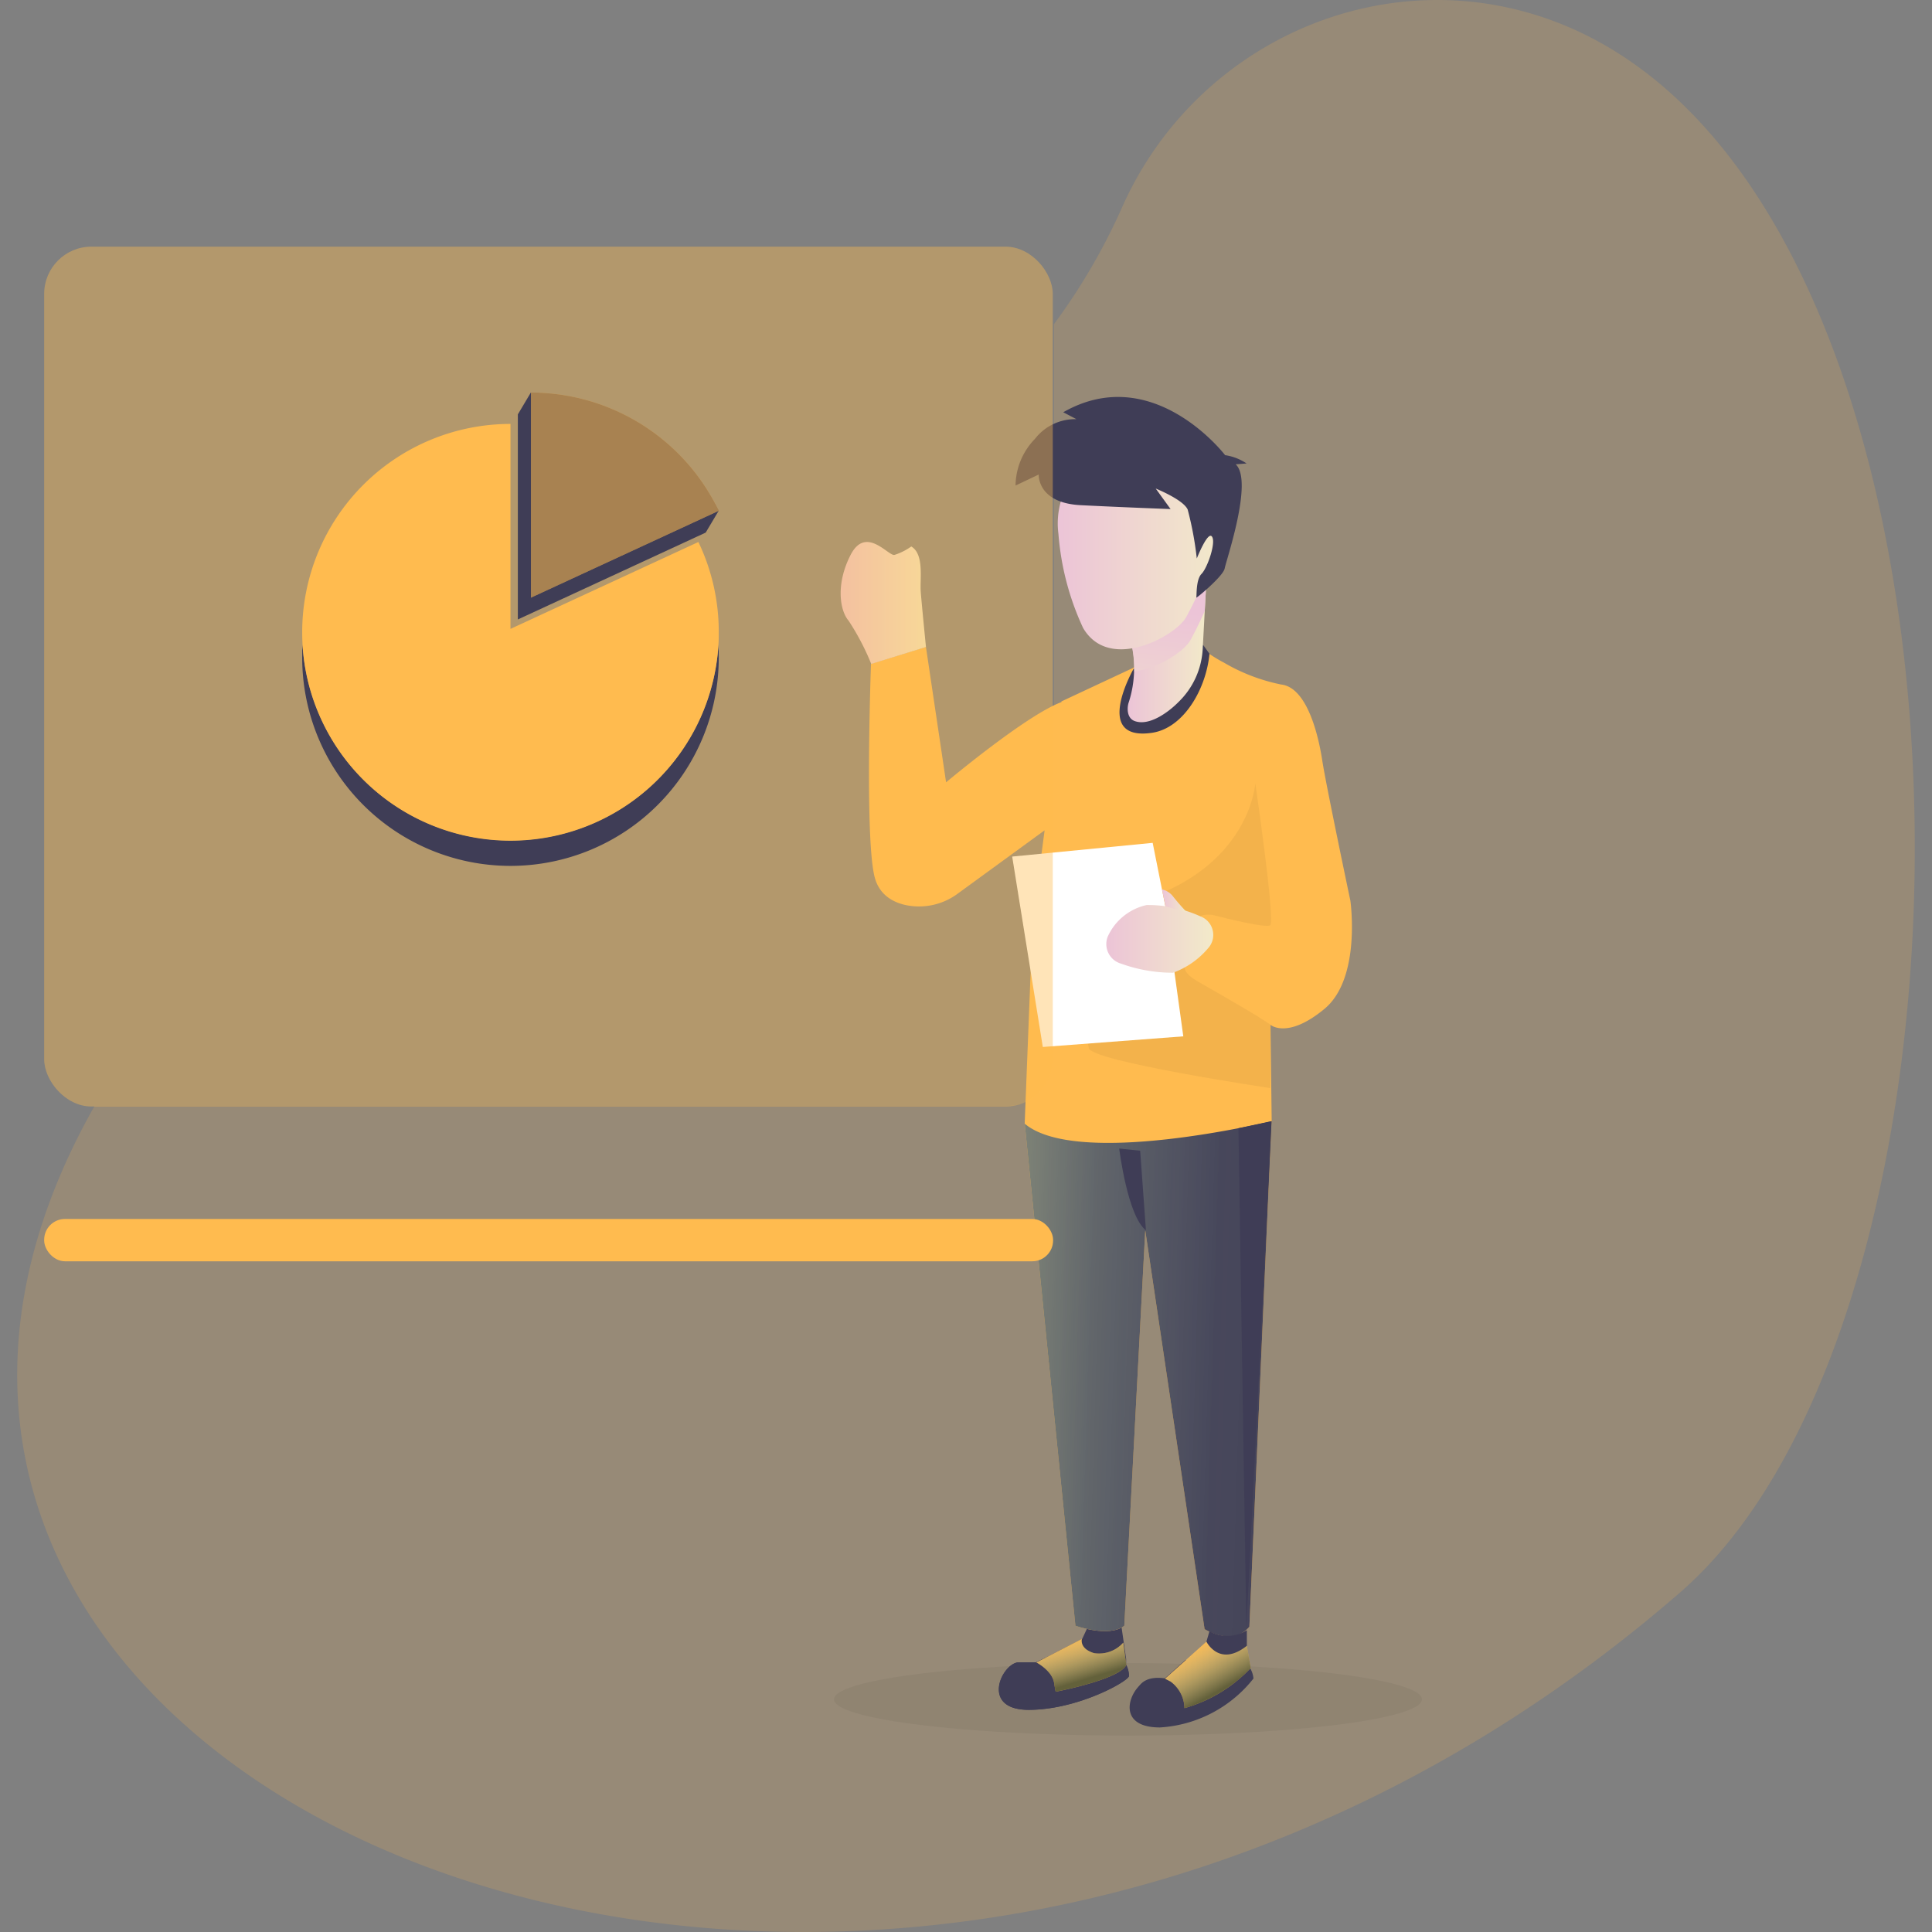 <svg id="SvgjsSvg1069" width="360" height="360" xmlns="http://www.w3.org/2000/svg" version="1.1" xmlns:xlink="http://www.w3.org/1999/xlink" xmlns:svgjs="http://svgjs.com/svgjs"><rect width="100%" height="100%" fill="#808080" stroke="none"/><defs id="SvgjsDefs1070"></defs><g id="SvgjsG1071"><svg xmlns="http://www.w3.org/2000/svg" xmlns:xlink="http://www.w3.org/1999/xlink" data-name="Layer 1" viewBox="0 0 585 595.61" width="360" height="360"><defs><linearGradient id="c" x1="324.86" x2="511.08" y1="420.8" y2="426.34" gradientUnits="userSpaceOnUse"><stop offset="0" stop-color="#68e1fd" stop-opacity="0" class="stopColor68e1fd svgShape"></stop><stop offset=".02" stop-color="#66daf6" stop-opacity=".04" class="stopColor66daf6 svgShape"></stop><stop offset=".18" stop-color="#58a1bc" stop-opacity=".39" class="stopColor58a1bc svgShape"></stop><stop offset=".35" stop-color="#4d758f" stop-opacity=".66" class="stopColor4d758f svgShape"></stop><stop offset=".53" stop-color="#45566f" stop-opacity=".85" class="stopColor45566f svgShape"></stop><stop offset=".73" stop-color="#40435c" stop-opacity=".96" class="stopColor40435c svgShape"></stop><stop offset=".99" stop-color="#3f3d56" class="stopColor3f3d56 svgShape"></stop></linearGradient><linearGradient id="a" x1="434.37" x2="458.52" y1="201.82" y2="201.82" gradientUnits="userSpaceOnUse"><stop offset="0" stop-color="#ecc4d7" class="stopColorecc4d7 svgShape"></stop><stop offset=".42" stop-color="#efd4d1" class="stopColorefd4d1 svgShape"></stop><stop offset="1" stop-color="#f2eac9" class="stopColorf2eac9 svgShape"></stop></linearGradient><linearGradient id="d" x1="447.17" x2="442.19" y1="188.38" y2="244.22" xlink:href="#a"></linearGradient><linearGradient id="e" x1="412.81" x2="464.01" y1="168.55" y2="168.55" xlink:href="#a"></linearGradient><linearGradient id="b" x1="424.4" x2="417.84" y1="525.43" y2="503.82" gradientUnits="userSpaceOnUse"><stop offset=".36" stop-color="#00272e" class="stopColor00272e svgShape"></stop><stop offset="1" stop-color="#69b9eb" stop-opacity="0" class="stopColor69b9eb svgShape"></stop></linearGradient><linearGradient id="f" x1="467.66" x2="455.19" y1="528.81" y2="506.78" xlink:href="#b"></linearGradient><linearGradient id="g" x1="427.76" x2="460.71" y1="289.6" y2="289.6" xlink:href="#a"></linearGradient><linearGradient id="h" x1="345.86" x2="372.16" y1="186.01" y2="186.01" xlink:href="#a"></linearGradient><linearGradient id="i" x1="444.92" x2="452.63" y1="277.86" y2="277.86" xlink:href="#a"></linearGradient></defs><path fill="#ffbb4f" d="M512.63 490.95c-250 217-608.71 61.8-488.78-150h281.21a14.55 14.55 0 0 0 14.55-14.56V99.94a190.94 190.94 0 0 0 20.94-35.88C363.5 12.2 423-13.67 475.73 7.29c137.56 54.72 139.92 394.25 36.9 483.66Z" opacity=".18" class="color68e1fd svgShape"></path><ellipse cx="342.44" cy="523.88" fill="#000405" opacity=".05" rx="90.63" ry="11.17" class="color000405 svgShape"></ellipse><path fill="#3f3d56" d="M342.76 516.69c0 1.51-15.64 10.43-30.91 10.43s-8.08-14.82-2.87-14.66h5.21l2.92-1.46 11.21-5.74 1.67-3.6s8.91 2 10.42-.32l1.46 10.08v1.82a7.29 7.29 0 0 1 .89 3.45Z" class="color3f3d56 svgShape"></path><path fill="#3f3d56" d="M341.87 513.24a7.26 7.26 0 0 1 .83 3.45c0 1.51-15.63 10.43-30.9 10.43s-8.08-14.82-2.87-14.66h5.21l2.92-1.46 24.6.42Z" class="color3f3d56 svgShape"></path><path fill="#3f3d56" d="M320.14 521.49a23 23 0 0 1-11.47 0c-3.44-1.88-4.53-3.29-4.38-4.75s2.19-5.64 10.43-3.65 9.95 6.36 9.95 6.36ZM381.12 517.47a39.74 39.74 0 0 1-28.83 15.08c-15.63 0-8.07-14.66-2.86-14.66a18.46 18.46 0 0 0 4.32-.42l6.41-5.74 19.76.36v1.93a7.36 7.36 0 0 1 1.2 3.45Z" class="color3f3d56 svgShape"></path><path fill="#3f3d56" d="M361.1 526.18a22.7 22.7 0 0 1-11.46 0c-3.44-1.88-4.54-3.28-4.38-4.75s2.19-5.63 10.42-3.65 9.75 6.42 9.75 6.42Z" class="color3f3d56 svgShape"></path><path fill="#ffbb4f" d="m310.6 346.41 15.63 154.78s10.43 3.75 15.07 0l6.46-121.9 18.29 122.94s8.55 5.53 13.81-.73l6.83-155.87s-54.36 11.59-76.09.78Z" class="color68e1fd svgShape"></path><path style="isolation:isolate" fill="url(#c)" d="m402.6 346.53 15.63 154.78s10.43 3.75 15.07 0l6.46-121.9 18.29 122.94s8.55 5.53 13.81-.73l6.83-155.87s-54.36 11.59-76.09.78Z" transform="translate(-92 -.12)"></path><path fill="#ffbb4f" d="M403 311.03c-11.42 9.45-16.63 4.91-16.63 4.91l.37 29.69s-59.84 14.56-76.15.78l2.45-62.3 3.69-28.13L290 275.46a20 20 0 0 1-16.7 3.42c-4.05-1.05-7.88-3.54-9.09-9-2.92-13-1-65.22-1-65.22l16.94-5.22 6.21 41.74s24.64-20.7 35.56-24.73v-.21l25.33-11.85 18.19-4.33a42.39 42.39 0 0 0 6.51 4.18 57.13 57.13 0 0 0 17.67 6.78c8.19.89 11.62 16.23 12.72 23.49s8.66 43.17 8.66 43.17 3.42 23.91-8 33.35Z" class="color68e1fd svgShape"></path><path fill="#3f3d56" d="M365.58 198.79a15.6 15.6 0 0 1-21.36 7.3s-12.93 22.5 5.57 19.83c9.8-1.41 16.73-13.45 17.77-24.37Z" class="color3f3d56 svgShape"></path><path fill="#000405" d="M364.75 282.54c.66-.71 3.18-.63 4.13-.39 4.25 1.08 16 4 17.4 3.11 1.66-1.05-4.59-43.79-4.59-43.79s-1.41 23.64-31.69 35c-14.75 5.53 10.11 13.09 10.11 13.09Z" opacity=".05" class="color000405 svgShape"></path><path fill="#000405" d="M364.49 302.88c6 3.42 18.66 10.67 21.84 13v19.57s-56-8.35-56-12.42-17.93-30.74-17.93-30.74l.37-3.34 48.42-5.74s2.31-2.75-1.23 14.58c-.42 2.14 2.63 4.03 4.53 5.09Z" opacity=".05" class="color000405 svgShape"></path><path fill="#ffffff" d="m353.96 279.41-3.91-19.57-43.31 4.23 9.44 58.7 43.31-3.28-5.53-40.08z" class="colorfff svgShape"></path><path fill="url(#a)" d="M458.52 180.86s-.19 3.32-.42 7.65c-.19 3.65-.43 8-.63 11.7a24.53 24.53 0 0 1-7.47 16.34c-2.6 2.66-8.79 7.61-13.53 5.85-2.28-.85-2.37-3.75-1.89-5.48a34 34 0 0 0 1-17.85c-2.9-7.41 22.94-18.21 22.94-18.21Z" transform="translate(-92 -.12)"></path><path fill="url(#d)" d="M458.52 180.86s-.19 3.32-.42 7.65c-1.81 4.05-3.51 7.35-4.44 9-1.87 3.32-9.58 8.55-17.3 9.6a33.41 33.41 0 0 0-.72-8c-2.96-7.45 22.88-18.25 22.88-18.25Z" transform="translate(-92 -.12)"></path><path fill="url(#e)" d="M436 136.81a24.73 24.73 0 0 0-23 27.92 83.75 83.75 0 0 0 7.61 29c8.08 13.78 28.46 2.46 31.69-3.23s15.7-31.3 10.44-38.56c-3.59-4.94-13.55-15.65-26.74-15.13Z" transform="translate(-92 -.12)"></path><path fill="#3f3d56" d="m322.48 127.09 4.07 2.14a15.62 15.62 0 0 0-12.77 6.05 20.92 20.92 0 0 0-6 14.4l7.14-3.39s-.52 8.77 12.93 9.45 27.72 1.2 27.72 1.2l-4.58-6.32s8.49 3.4 9.85 6.47a101.77 101.77 0 0 1 2.81 15.09s3.39-8.61 4.69-6.74-1.46 9.71-3.23 11.48-1.46 6.89-1.61 7.31 8.34-6.63 8.75-9 8.92-27 3.39-32.09l3.36-.26a16 16 0 0 0-6.62-2.56s-22.17-29.04-49.9-13.23Z" class="color3f3d56 svgShape"></path><path fill="#ffbb4f" d="M314.19 512.51s5.22 2.66 5.53 6.78l.42 2.25s19.59-3.71 21.78-8.25l-.94-6.88a10 10 0 0 1-9 3.23c-4.64-1.41-3.75-4.38-3.75-4.38ZM355.58 518.41l-1.72-.89 12.77-11.43s2.76 6.68 12.45 1.31l1.2 6.83a44.91 44.91 0 0 1-20.43 12.37 10.41 10.41 0 0 0-4.27-8.19Z" class="color68e1fd svgShape"></path><path fill="url(#b)" d="M406.19 512.63s5.22 2.66 5.53 6.78l.42 2.25s19.59-3.71 21.78-8.25l-.94-6.88a10 10 0 0 1-9 3.23c-4.64-1.41-3.75-4.38-3.75-4.38Z" opacity=".61" transform="translate(-92 -.12)"></path><path fill="url(#f)" d="m447.58 518.53-1.72-.89 12.77-11.43s2.76 6.68 12.45 1.31l1.2 6.83a44.91 44.91 0 0 1-20.43 12.37 10.41 10.41 0 0 0-4.27-8.19Z" opacity=".61" transform="translate(-92 -.12)"></path><path fill="#3f3d56" d="M339.73 354.08s2.56 20.88 8.24 25.21l-1.77-24.53ZM376.49 347.82l2.44 154.3 7.76-156.49-10.2 2.19z" class="color3f3d56 svgShape"></path><path fill="url(#g)" d="M448.31 300a47 47 0 0 1-16.06-2.82 6.27 6.27 0 0 1-4.06-8.3 17.26 17.26 0 0 1 12-9.75 39 39 0 0 1 16.57 3.49 6.11 6.11 0 0 1 2.35 9.86 25.5 25.5 0 0 1-10.8 7.52Z" transform="translate(-92 -.12)"></path><path fill="url(#h)" d="M372.16 199.59s-1.3-13.05-1.61-17 1.14-11.59-2.92-14a18.59 18.59 0 0 1-5.21 2.61c-1.93.31-8.81-9.13-13.5 0s-3.24 17.27-.63 20.25a76.46 76.46 0 0 1 7 13.36Z" transform="translate(-92 -.12)"></path><path fill="#3f3d56" d="m367.56 502.88-.93 3.18s3.91 8.09 12.45 1.31v-4.8a11.21 11.21 0 0 1-11.52.31Z" class="color3f3d56 svgShape"></path><path fill="url(#i)" d="M444.92 274.31a6.08 6.08 0 0 1 3.18 1.88 66.17 66.17 0 0 0 4.53 5.22l-6.63-1.88Z" transform="translate(-92 -.12)"></path><rect width="310.94" height="265.08" x="8.31" y="76.04" fill="#ffbb4f" opacity=".4" rx="14.56" class="color68e1fd svgShape"></rect><path fill="#3f3d56" d="m212.25 164.19-57.91 26.78v-63.22l4-6.72c23.41 1 47.64 16.44 57.91 36.44Z" class="color3f3d56 svgShape"></path><rect width="311.04" height="13.05" x="8.31" y="375.79" fill="#ffbb4f" rx="6.42" class="color68e1fd svgShape"></rect><path fill="#3f3d56" d="M216.28 202.73a64.21 64.21 0 1 1-128.42 0c0-1.32 0-2.64.11-3.93a64.22 64.22 0 0 0 128.2 0c.07 1.29.11 2.61.11 3.93Z" class="color3f3d56 svgShape"></path><path fill="#ffbb4f" d="M216.28 194.88c0 1.34 0 2.66-.11 4a64.22 64.22 0 0 1-128.2 0c-.07-1.3-.11-2.62-.11-4a64.21 64.21 0 0 1 64.21-64.19v63.19L210 167.09a64 64 0 0 1 6.28 27.79Z" class="color68e1fd svgShape"></path><path fill="#ffbb4f" d="m216.28 157.47-57.91 26.78v-63.22a64.2 64.2 0 0 1 57.91 36.44Z" class="color68e1fd svgShape"></path><path fill="#3f3d56" d="m216.28 157.47-57.91 26.78v-63.22a64.2 64.2 0 0 1 57.91 36.44Z" opacity=".45" class="color3f3d56 svgShape"></path></svg></g></svg>